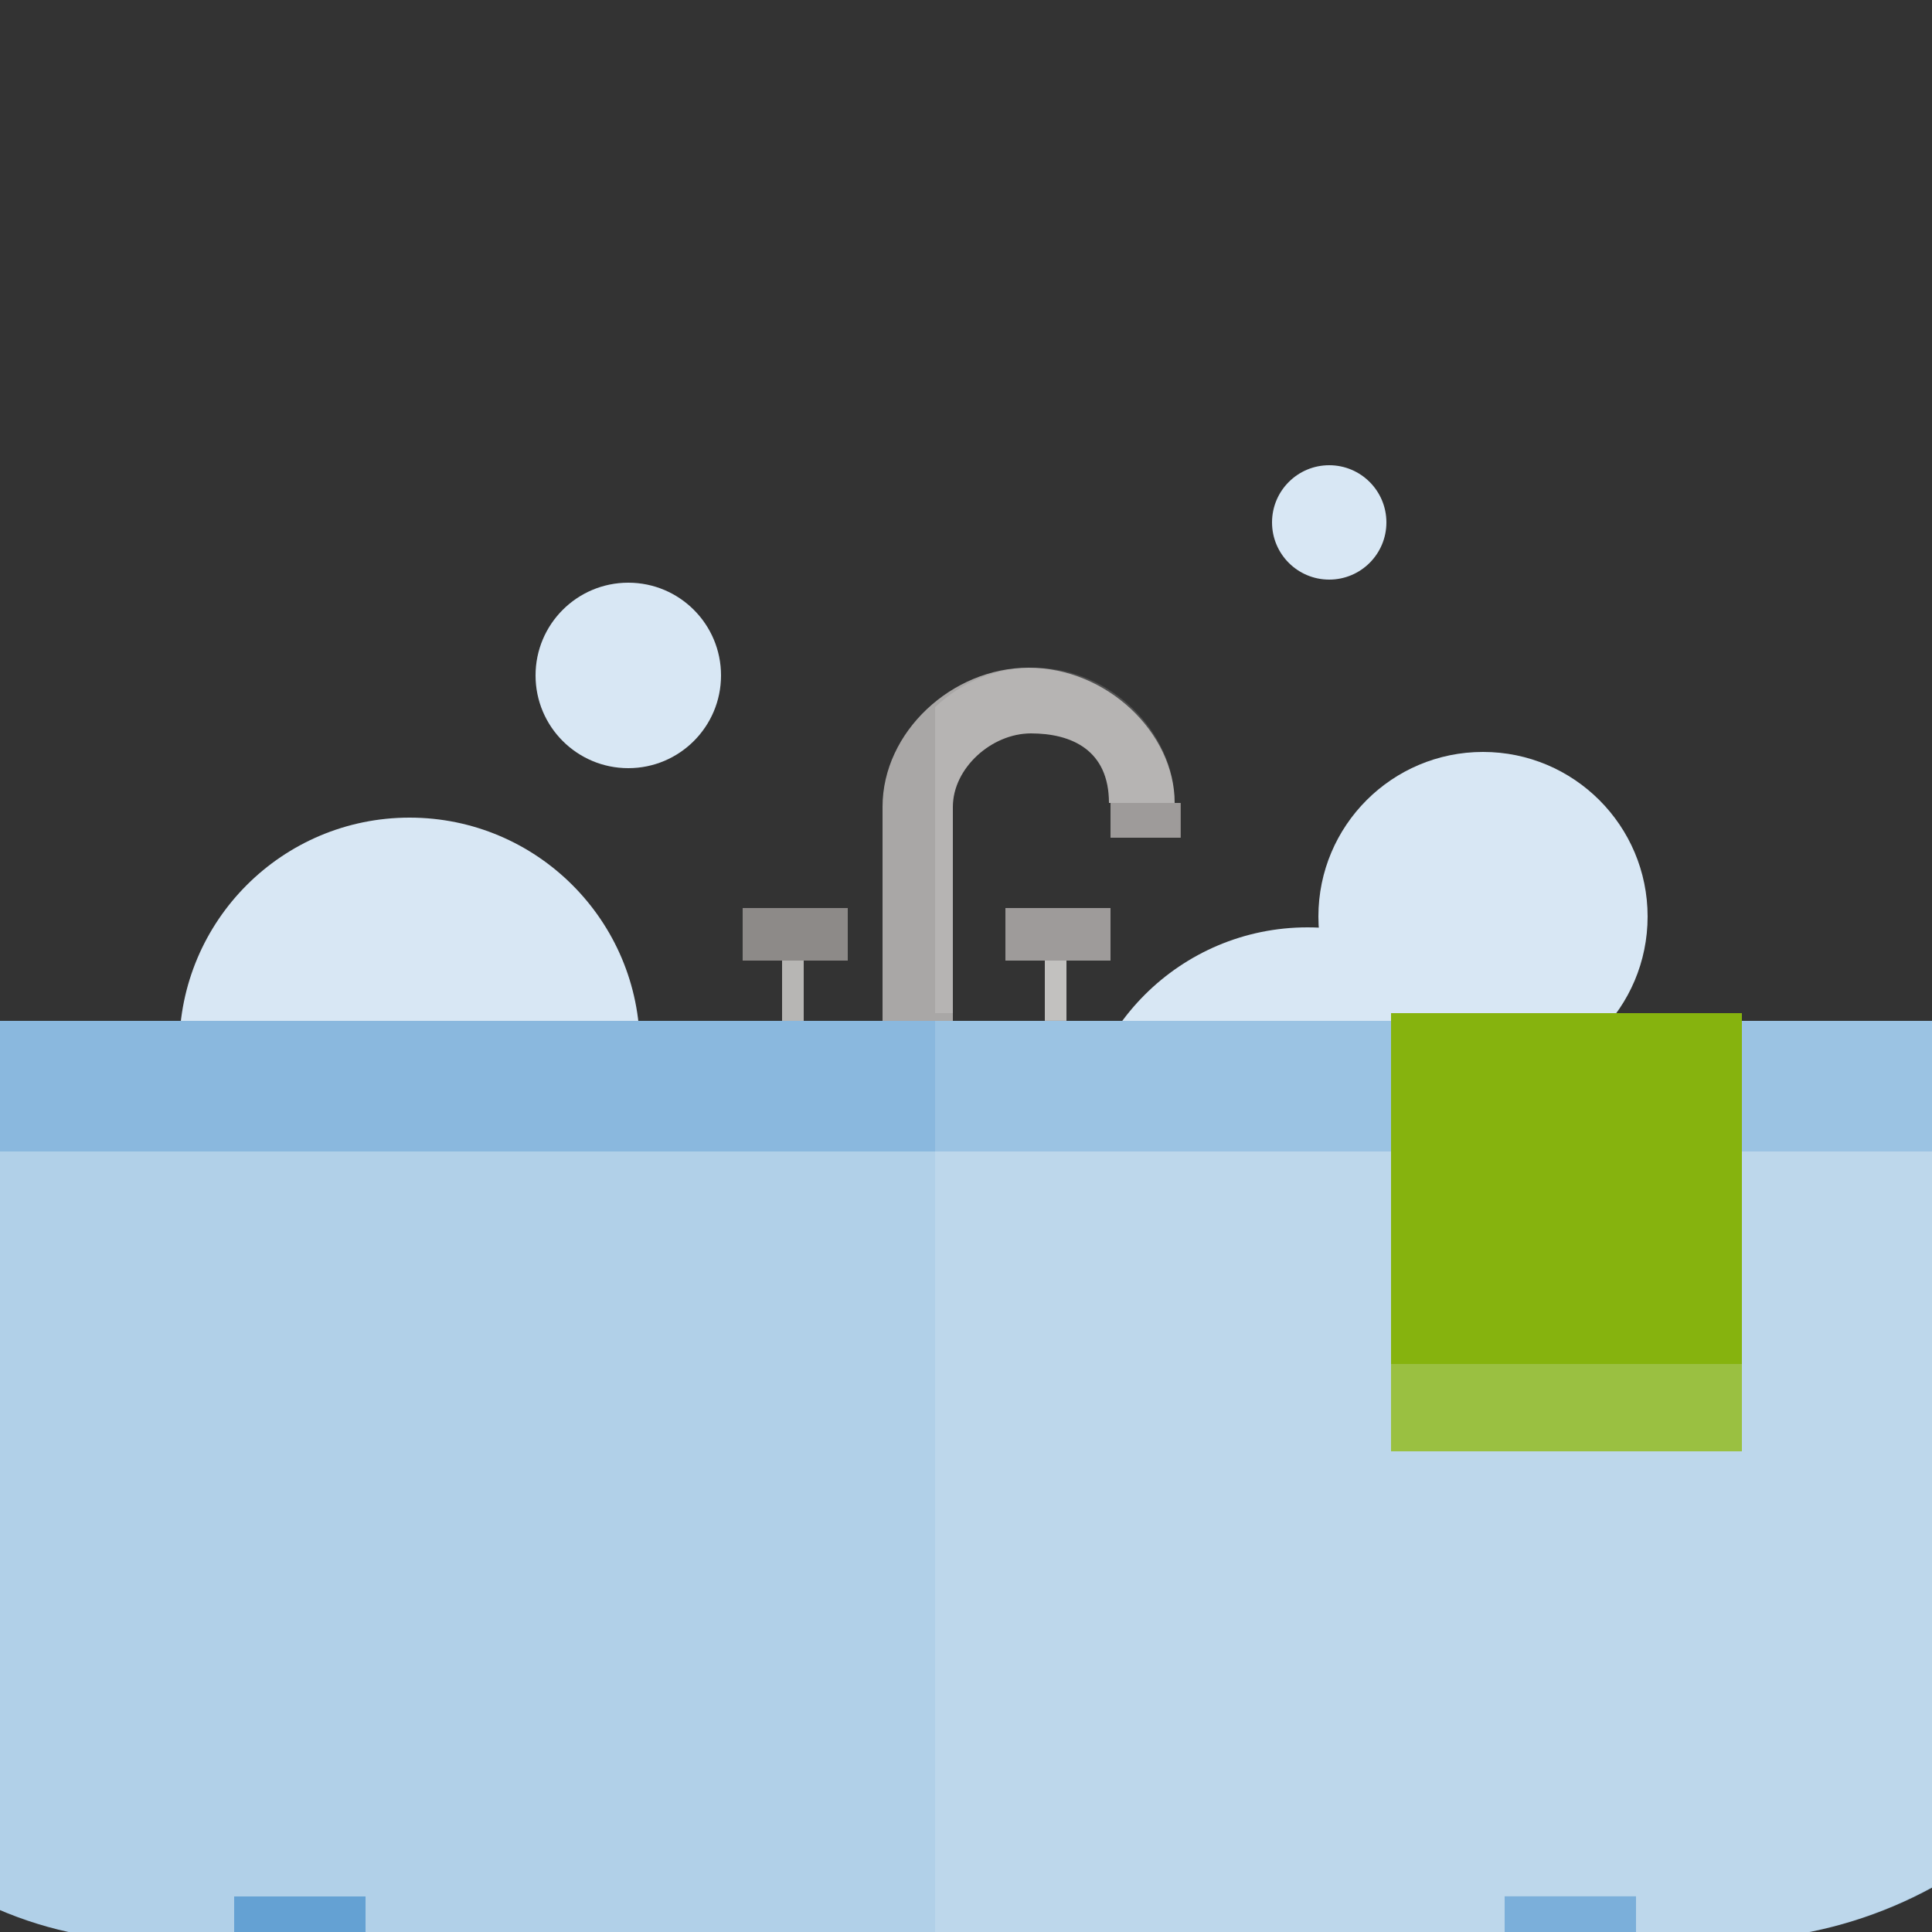 <svg xmlns="http://www.w3.org/2000/svg" width="250" height="250" viewBox="0 0 250 250"><rect x="0" y="0" width="250" height="250" fill="#333333" stroke="none"/><circle cx="169.2" cy="149.8" r="29.8" fill="#d8e7f4"/><circle cx="191.9" cy="118.6" r="21.3" fill="#d8e7f4"/><circle cx="81.3" cy="87.4" r="12" fill="#d8e7f4"/><circle cx="172" cy="67.6" r="7.4" fill="#d8e7f4"/><circle cx="53" cy="135.6" r="29.8" fill="#d8e7f4"/><path d="M123.3 135.6h-9.1v-31.2c0-9.7 9-18 18.9-18 10.1 0 18.9 8.4 18.9 17.5h-8.5c0-6.8-4.8-9-10.1-9-5.1 0-10.1 4.5-10.1 9.5v31.2z" fill="#a9a7a6"/><path fill="#b7b6b4" d="M101.2 123.5h2.8v17h-2.8z"/><path fill="#8d8a88" d="M96.1 117.5h13.6v6.8H96.1z"/><path fill="#b7b6b4" d="M135.2 123.5h2.8v17h-2.8z"/><path fill="#8d8a88" d="M130.1 117.5h13.6v6.8h-13.6z"/><path fill="#8ab8de" d="M-43.4 132.1h328.8v19.5H-43.4z"/><path d="M279.7 194.4c0 31.3-25.4 56.7-56.7 56.7H19c-31.3 0-56.7-31.1-56.7-62.4V149h317.5v45.4z" fill="#b1d0e8"/><path fill="#64a1d3" d="M30.3 245.4h17v17h-17zM194.7 245.4h17v17h-17z"/><path fill="#8d8a88" d="M143.7 103.9h9.1v4.5h-9.1z"/><g opacity=".15" fill="#fff"><path d="M123.3 104.4c0-5 5-9.5 10.1-9.5 5.3 0 10.1 2.1 10.1 9h8.5c0-9.1-8.2-17.5-18.3-17.5-4.9 0-9.3 1.9-12.7 5.1v39.6h2.3v-26.7zM135.2 123.5h2.8v8.5h-2.8z"/><path d="M143.7 124.3v-6.8h-13.6v6.8H138zM285.4 149.1v-17H121v17h158.7z"/><path d="M194.7 245.3h17v5.8H223c31.3 0 56.7-25.9 56.7-57.8V147H121v104.1h73.7v-5.8z"/><path d="M194.7 245.4v17h17v-17zM143.7 108.4h9v-4.5h-9z"/></g><path fill="#86b30e" d="M180 131.1h45.4v56.7H180z"/><path fill="#9ac041" d="M180 176.5h45.4v11.3H180z"/></svg>